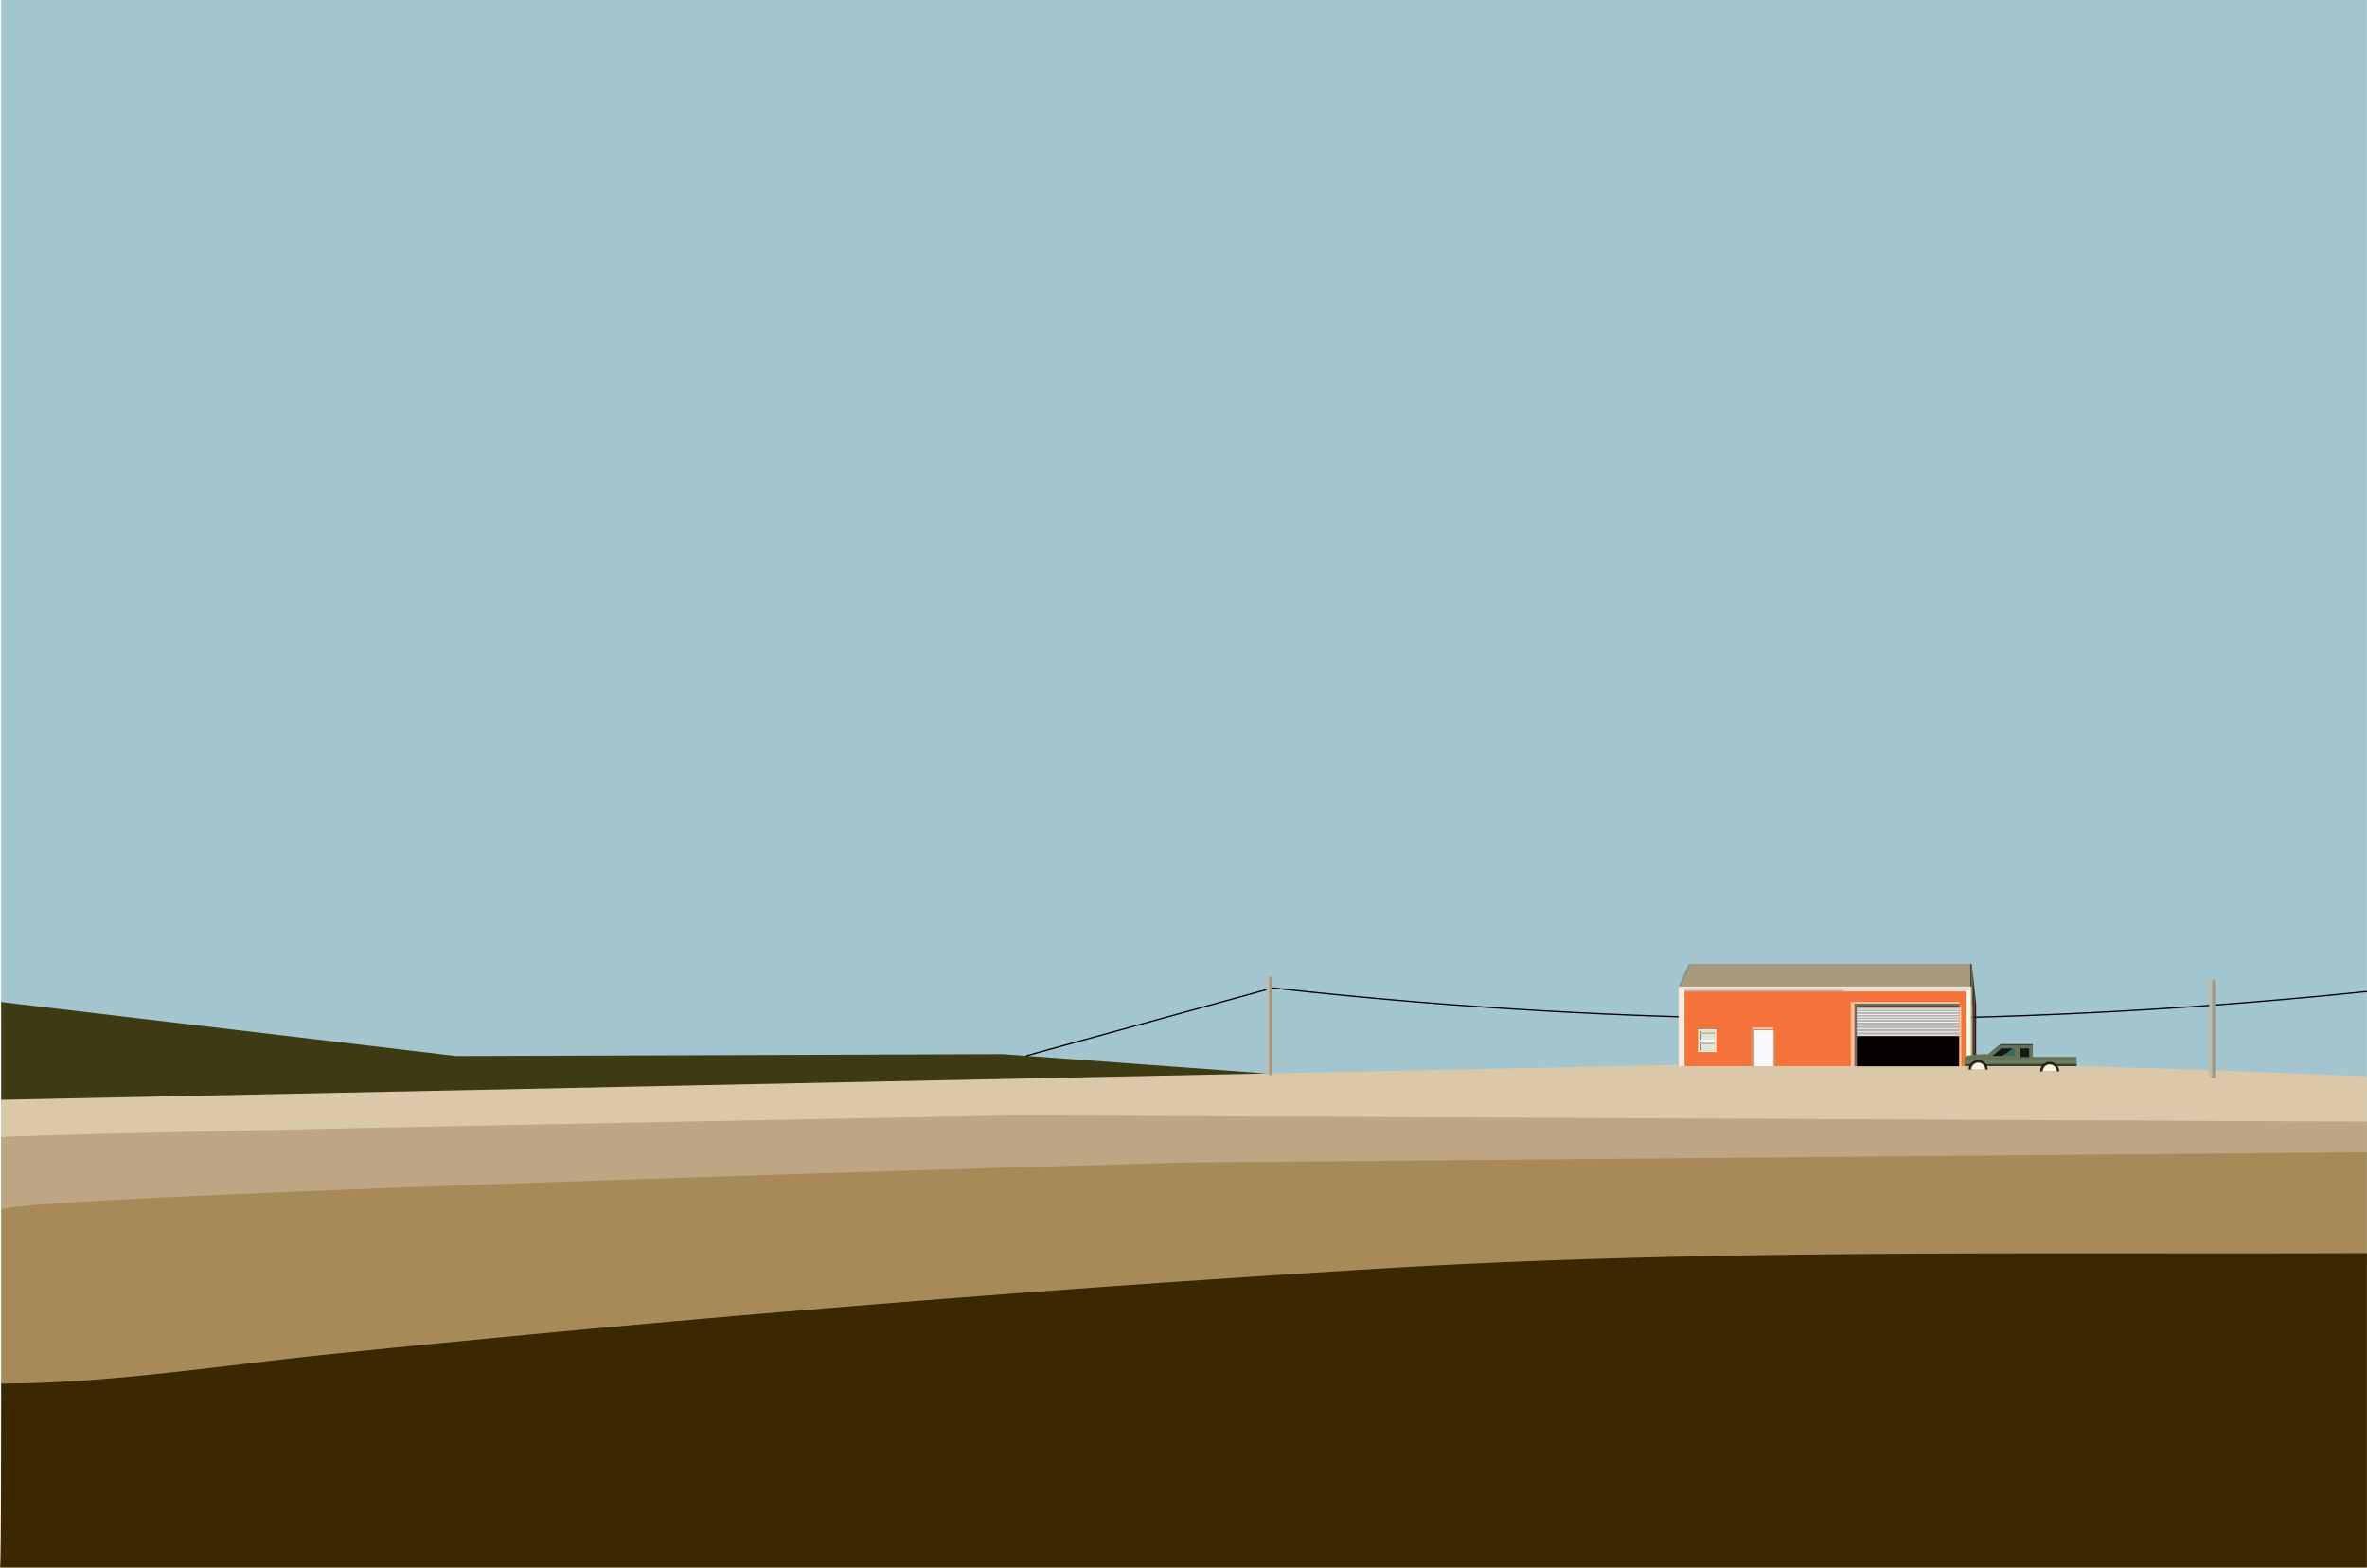 <svg xmlns="http://www.w3.org/2000/svg" viewBox="0 0 910.48 603"><defs><filter id="a" x="0" y="0" width="100%" height="100%"><feTurbulence baseFrequency="3" result="noisy" type="fractalNoise"/><feColorMatrix result="desaturated" type="saturate" values=".2"/><feBlend in="SourceGraphic" in2="desaturated" mode="multiply"/></filter></defs><g filter="url(#a)"><path d="M.45 0h910v603H.45z" style="fill:#a2c5d0"/><path d="m.45 423 645.18-13.41c29.47-.79 66.65-1.28 109.82-.59 15.33.24 27.43.57 43 1 30.61.84 68.41 2.09 112 4v17.45l-520-2.45-390 8.45V423Z" style="fill:#dac8a8"/><path d="M.45 437.45v27.82l647-15.27c87.67-2.27 175.33-4.55 263-6.82v-11.73l-520-2.45s-380 6.91-390 8.45Z" style="fill:#bea583"/><path d="M.45 465.27v69.55l542-46.82 368-1.45v-43.36l-455 3.95s-449 12.41-455 18.13Z" style="fill:#a68b58"/><path d="M0 603c.45 0 .45-70.84.45-70.84 41.39 0 84.36-6.95 125.54-11.18 44.86-4.61 89.76-8.9 134.67-12.89a9698.46 9698.46 0 0 1 269.79-20.12c126.68-7.67 253.09-5.45 379.99-5.97v121H0Z" style="fill:#3c2800"/><path d="M.45 423v-37.58l175 20.76 210.28-.72 101.41 7.43L.45 423z" style="fill:#3e3b14"/><path d="M394.71 406.11 489.5 380c18.28 2.04 36.82 3.84 55.6 5.39 130.31 10.75 252.71 7.64 365.35-4.02" style="fill:none;stroke:#000;stroke-miterlimit:10;stroke-width:.5px"/><path d="M850.95 376.73c.63 0 1.13.51 1.13 1.13v36.87h-2.27v-36.87c0-.63.51-1.13 1.13-1.13Z" style="fill:#c5baa6"/><path d="M852.09 377.86s.04-.58-.39-.92c-.31-.25-.67-.22-.75-.22v38h1.13v-36.86Z" style="fill:#9c9989"/><path d="M488.27 375.48c.63 0 1.13.51 1.13 1.13v36.87h-2.27v-36.87c0-.63.51-1.13 1.13-1.13Z" style="fill:#c5baa6"/><path d="M489.4 376.62s.04-.58-.39-.92c-.31-.25-.67-.22-.75-.22v38h1.13v-36.86Z" style="fill:#9c9989"/><path d="M647.95 381.36h108.16v28.73H647.95z" style="fill:#f5733b"/><path d="M653.78 396.5h5.82v7.56h-5.82z" style="fill:#dee7dc"/><path d="M653.79 396.5h.65v7.56h-.65z" style="fill:#7a7a7a"/><path d="M653.19 395.91h.59v8.74h-.59zm6.4 0h.59v8.74h-.59z" style="fill:#ffebcd"/><path d="M656.4 391.52h.59v8.2h-.59z" style="fill:#b4896b" transform="rotate(-90 656.695 395.615)"/><path d="M656.4 394.47h.59v5.81h-.59z" style="fill:#c7af97" transform="rotate(-90 656.695 397.375)"/><path d="M656.4 398.51h.59v5.8h-.59z" style="fill:#c7af97" transform="rotate(-90 656.695 401.415)"/><path d="M656.39 400.87h.59v6.97h-.59z" style="fill:#fff3df" transform="rotate(-90 656.68 404.35)"/><path d="M656.39 397.37h.59v5.81h-.59z" style="fill:#f9f8fe" transform="rotate(-90 656.69 400.28)"/><path d="M656.4 392.72h.59v6.97h-.59z" style="fill:#fff3df" transform="rotate(-90 656.695 396.205)"/><path d="M674.05 395.22h8.05v14.88h-8.05z" style="fill:#ffccb1"/><path d="M674.32 395.82h7.77v14.27h-7.77z" style="fill:#ba886e"/><path d="M674.77 396.2h7.32v13.89h-7.32z" style="fill:#fff3dd"/><path d="M675.45 396.83h6.64v13.26h-6.64z" style="fill:#f9f8fe"/><path d="M673.53 396.5h.52v13.59h-.52z" style="fill:#c5947a"/><path d="M682.09 396.5h.52v13.59h-.52z" style="fill:#c4b17f"/><path d="M645.64 380.14h112.28v.68H645.64z" style="fill:#ffefdb"/><path d="M645.64 379.45h112.28v.68H645.64z" style="fill:#fbe4cd"/><path d="M647.95 380.82h61.2v.55h-61.2z" style="fill:#c4b0a5"/><path d="M709.16 380.82h46.99v.53h-46.99z" style="fill:#ebd6b7"/><path d="M757.92 379.45h.54v30.64h-.54z" style="fill:#dcd5b3"/><path d="M758.46 386.77h.57v23.32h-.57z" style="fill:#876846"/><path d="M759.6 410.09h.56v-23.46l-.56-5.36v28.82z" style="fill:#2a1d1b"/><path d="m645.64 379.45 3.95-8.63h108.33v.68H650.6l-3.75 7.95h-1.21z" style="fill:#9a937a"/><path d="M646.85 379.45h111.07v-7.95H650.6l-3.75 7.95z" style="fill:#aa9a7d"/><path d="M757.89 370.82h.57v8.64h-.57z" style="fill:#483e31"/><path d="M758.46 370.82v15.95h.57v-10.86l-.54-5.09h-.03z" style="fill:#5b5348"/><path d="M759.03 410.09h.57v-28.82l-.57-5.36v34.18z" style="fill:#441f05"/><path d="M645.64 380.82h.82v29.27h-.82z" style="fill:#ffe1d5"/><path d="M646.45 380.82h1.5v29.27h-1.5zm109.66.54v-.54h1.81v29.27h-1.81v-28.73z" style="fill:#fff4df"/><path d="M714.23 398.77h39.45v11.36h-39.45z" style="fill:#060100"/><path d="M714.23 387.14h39.45v11.3h-39.45z" style="fill:#f4f2ee"/><path d="M714.23 398.43h39.45v.34h-39.45z" style="fill:#282828"/><path d="M714.23 393.36h39.45v.17h-39.45zm0-.58h39.45v.17h-39.45zm0-.58h39.45v.17h-39.45zm0-.58h39.45v.17h-39.45zm0-.58h39.45v.17h-39.45zm0-.58h39.45v.17h-39.45zm0-.58h39.45v.17h-39.45zm0-.58h39.45v.17h-39.45zm0-.58h39.45v.17h-39.45zm0-.58h39.45v.17h-39.45zm0-.58h39.45v.17h-39.45zm0 6.31h39.45v.17h-39.45zm0 .51h39.45v.17h-39.45zm0 .51h39.45v.17h-39.45zm0 .51h39.45v.17h-39.45zm0 .51h39.45v.17h-39.45zm0 .51h39.45v.17h-39.45zm0 .51h39.45v.17h-39.45zm0 .51h39.45v.17h-39.45zm0 .51h39.45v.17h-39.45z" style="fill:#6b6b6b"/><path d="M753.68 387h.73v23.13h-.73z" style="fill:#ffc699"/><path d="M714.23 410.13h-.93v-24.71h40.38v1.24h-39.45v23.47z" style="fill:#6b6b6b"/><path d="M714.23 386.66h39.45v.48h-39.45z" style="fill:#6c3f1b"/><path d="M711.93 385.42h1.36v24.71h-1.36z" style="fill:#ffbf98"/><path d="M713.3 385.42h40.39v.58H713.3z" style="fill:#f2dfa7"/><path d="m765.03 405.45 4.32-3.18h12.59v4.27h16.82v3.55h-42.93s-.57-2.86.2-3.91c0 0 3.77-.73 9-.73Z" style="fill:#657359"/><path d="M777.19 403.25h3.34v3.34h-3.34z" style="fill:#111a0f"/><path d="M774.16 403.25h.82v2.86h-8.53l3.35-2.86h4.36z" style="fill:#42675c"/><path d="m766.45 406.11 3.35-2.86h4.36l-2.46 1.91-1.7.95h-3.55z" style="fill:#111a0f"/><path d="M755.83 409.09h42.93v1h-42.93z" style="fill:#33402e"/><path d="M755.83 407.59h42.93v1.64h-42.93z" style="fill:#707d63"/><path d="m765.61 405.02 3.74-2.75h12.59v-.66h-12.42l-4.77 3.85.28-.01.58-.43z" style="fill:#3f4431"/><path d="M757.26 411.39c0-2.03 1.64-3.67 3.67-3.67s3.67 1.64 3.67 3.67" style="fill:#2a1d1b"/><path d="M758.15 411.39a2.791 2.791 0 0 1 5.58 0" style="fill:#ccbea8"/><path d="M758.42 411.39c0-1.38 1.12-2.51 2.51-2.51s2.51 1.12 2.51 2.51" style="fill:#fff6e1"/><path d="M784.76 412.08c0-2.03 1.64-3.67 3.67-3.67s3.67 1.64 3.67 3.67" style="fill:#2a1d1b"/><path d="M785.65 412.08a2.791 2.791 0 0 1 5.58 0" style="fill:#ccbea8"/><path d="M785.92 412.08c0-1.38 1.12-2.51 2.51-2.51s2.51 1.12 2.51 2.51" style="fill:#fff6e1"/></g></svg>